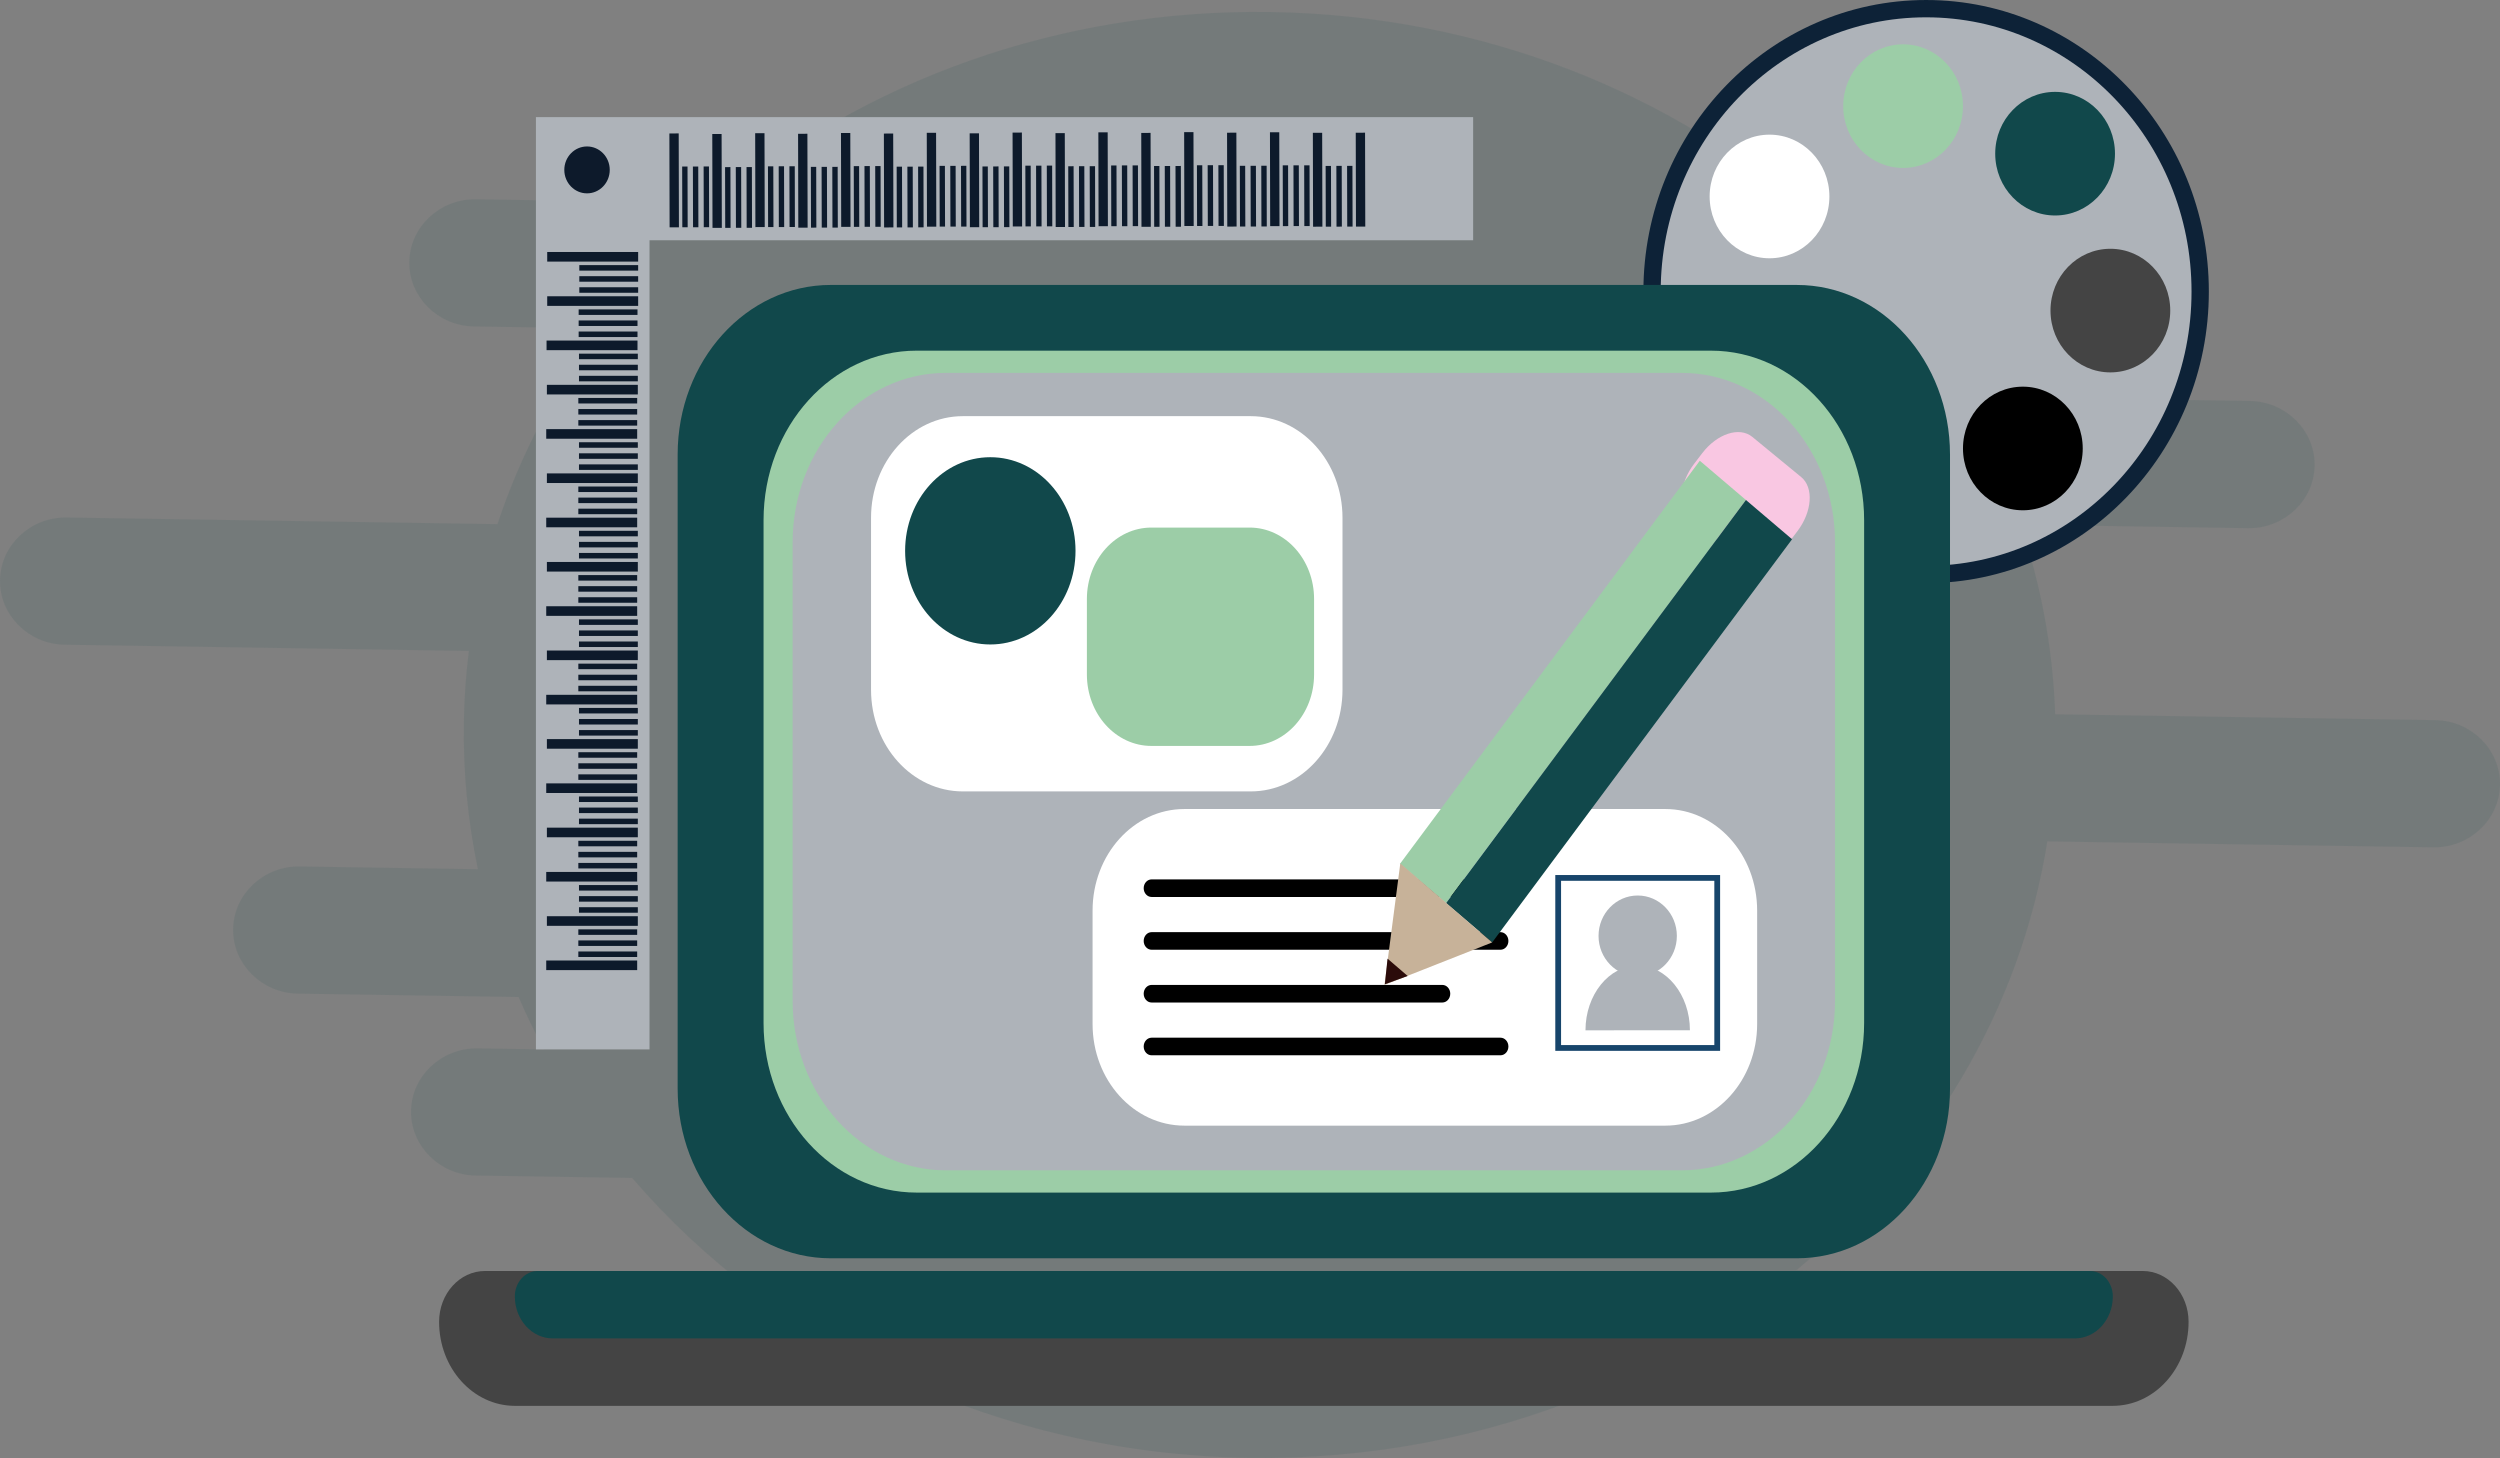 <?xml version="1.0" encoding="UTF-8"?><svg id="b" xmlns="http://www.w3.org/2000/svg" width="242.076" height="141.177" viewBox="0 0 242.076 141.177"><rect x="0" y="0" width="242.076" height="141.177" fill="#808080" stroke="none"/><defs><style>.d,.e{fill:#fff;}.e{stroke:#17456b;stroke-width:.559px;}.e,.f{stroke-miterlimit:10;}.f{stroke:#0d2237;stroke-width:1.676px;}.f,.g{fill:#aeb3b9;}.h{fill:#0d1a2b;}.i{fill:#c7b299;}.j,.k{fill:#11484b;}.l{fill:#f9c7e2;}.m{fill:#444;}.k{opacity:.1;}.n{fill:#2b0b0a;}.o{fill:#9ccda7;}</style></defs><g id="c"><g><path class="k" d="M235.812,69.732l-36.809-.567c-.216-6.364-1.37-12.521-3.341-18.36l22.011,.339c3.497,.054,6.401-2.673,6.453-6.06,.052-3.387-2.767-6.202-6.264-6.256l-27.877-.429c-1.025-1.744-2.127-3.445-3.305-5.099,2.302-.9,3.952-3.072,3.991-5.617,.052-3.387-2.767-6.202-6.264-6.256l-8.505-.131C162.261,9.117,143.658,1.483,123.052,1.165s-39.435,6.741-53.446,18.494l-23.521-.362c-3.497-.054-6.401,2.673-6.453,6.06s2.767,6.202,6.264,6.256l12.213,.188c-4.298,5.757-7.679,12.129-9.941,18.952l-41.715-.642C2.957,50.058,.053,52.786,.001,56.173h0c-.052,3.387,2.767,6.202,6.264,6.256l39.134,.602c-.284,2.284-.449,4.601-.485,6.949-.075,4.851,.397,9.596,1.361,14.185l-17.248-.266c-3.497-.054-6.401,2.673-6.453,6.06s2.767,6.202,6.264,6.256l21.379,.329c.744,1.723,1.56,3.414,2.446,5.069l-6.41-.099c-3.497-.054-6.401,2.673-6.453,6.06s2.767,6.202,6.264,6.256l15.15,.233c13.879,16.177,35.388,26.728,59.685,27.102,11.764,.181,22.946-2.046,32.986-6.173l33.053,.509c3.497,.054,6.401-2.673,6.453-6.06,.052-3.387-2.767-6.202-6.264-6.256l-13.162-.203c12.815-10.608,21.67-25.114,24.28-41.509l37.379,.575c3.497,.054,6.401-2.673,6.453-6.06h0c.052-3.387-2.767-6.202-6.264-6.256Z"/><g><ellipse class="f" cx="186.507" cy="28.233" rx="26.538" ry="27.394"/><ellipse cx="195.874" cy="43.426" rx="5.798" ry="5.985"/><ellipse class="j" cx="198.996" cy="14.881" rx="5.798" ry="5.985"/><ellipse class="m" cx="204.348" cy="30.074" rx="5.798" ry="5.985"/><ellipse class="o" cx="184.277" cy="10.277" rx="5.798" ry="5.985"/><ellipse class="d" cx="171.343" cy="19.024" rx="5.798" ry="5.985"/><path class="m" d="M46.964,123.07H207.474c2.456,0,4.447,2.204,4.447,4.923h0c0,4.493-3.29,8.136-7.349,8.136H49.867c-4.059,0-7.349-3.643-7.349-8.136h0c0-2.719,1.991-4.923,4.447-4.923h0Z"/><path class="j" d="M52.075,123.07H202.363c1.228,0,2.223,1.102,2.223,2.461h0c0,2.247-1.645,4.068-3.675,4.068H53.526c-2.03,0-3.675-1.821-3.675-4.068h0c0-1.359,.995-2.461,2.223-2.461h0Z"/><path class="j" d="M80.448,27.592h93.541c8.191,0,14.831,7.35,14.831,16.418v61.413c0,9.067-6.64,16.418-14.831,16.418H80.448c-8.191,0-14.831-7.35-14.831-16.418V44.009c0-9.067,6.64-16.418,14.831-16.418Z"/><path class="o" d="M88.766,33.955h76.907c8.191,0,14.831,7.35,14.831,16.418v48.688c0,9.067-6.64,16.418-14.831,16.418H88.766c-8.191,0-14.831-7.35-14.831-16.418V50.372c0-9.067,6.64-16.418,14.831-16.418Z"/><path class="g" d="M91.581,36.108h71.276c8.191,0,14.831,7.35,14.831,16.418v44.38c0,9.067-6.64,16.418-14.831,16.418H91.581c-8.191,0-14.831-7.35-14.831-16.418V52.526c0-9.067,6.64-16.418,14.831-16.418Z"/><path class="d" d="M93.232,40.297h27.873c4.909,0,8.889,4.406,8.889,9.84v16.656c0,5.435-3.98,9.84-8.889,9.84h-27.873c-4.909,0-8.889-4.406-8.889-9.84v-16.656c0-5.435,3.98-9.84,8.889-9.84Z"/><path class="d" d="M114.683,78.338h46.573c4.909,0,8.889,4.406,8.889,9.84v10.978c0,5.435-3.98,9.84-8.889,9.84h-46.573c-4.909,0-8.889-4.406-8.889-9.84v-10.978c0-5.435,3.98-9.84,8.889-9.84Z"/><path d="M111.513,85.151h35.312c.425,0,.769,.381,.769,.852h0c0,.47-.344,.852-.769,.852h-35.312c-.425,0-.769-.381-.769-.852h0c0-.47,.344-.852,.769-.852Z"/><path d="M111.513,90.26h33.777c.425,0,.769,.381,.769,.852h0c0,.47-.344,.852-.769,.852h-33.777c-.425,0-.769-.381-.769-.852h0c0-.47,.344-.852,.769-.852Z"/><path d="M111.513,95.37h28.147c.425,0,.769,.381,.769,.852h0c0,.47-.344,.852-.769,.852h-28.147c-.425,0-.769-.381-.769-.852h0c0-.47,.344-.852,.769-.852Z"/><path d="M111.513,100.48h33.777c.425,0,.769,.381,.769,.852h0c0,.47-.344,.852-.769,.852h-33.777c-.425,0-.769-.381-.769-.852h0c0-.47,.344-.852,.769-.852Z"/><rect class="e" x="150.879" y="85.009" width="15.4" height="16.465"/><ellipse class="g" cx="158.579" cy="90.626" rx="3.792" ry="3.914"/><path class="g" d="M158.579,99.76l-5.056,.01v-.01c0-3.436,2.282-6.263,5.056-6.263s5.056,2.827,5.056,6.263h-5.056Z"/><path class="l" d="M168.406,54.056l-4.736-3.891c-1.235-1.014-1.068-3.366,.372-5.253l.787-1.031c1.44-1.887,3.609-2.594,4.843-1.58l4.736,3.891c1.235,1.014,1.068,3.366-.372,5.253l-.787,1.031c-1.44,1.887-3.609,2.594-4.843,1.58Z"/><polygon class="o" points="140.018 87.456 135.552 83.656 164.592 44.613 169.06 48.414 140.018 87.456"/><polygon class="j" points="144.486 91.257 140.018 87.456 169.06 48.414 173.527 52.215 144.486 91.257"/><polygon class="i" points="134.058 95.37 134.824 89.487 135.591 83.603 140.038 87.43 144.486 91.257 139.272 93.314 134.058 95.37"/><polygon class="n" points="134.095 95.306 134.226 94.067 134.356 92.828 135.331 93.666 136.306 94.505 135.201 94.906 134.095 95.306"/><ellipse class="j" cx="95.893" cy="53.338" rx="8.25" ry="9.066"/><path class="o" d="M111.492,51.085h9.503c3.451,0,6.248,3.097,6.248,6.917v7.31c0,3.82-2.798,6.917-6.248,6.917h-9.503c-3.451,0-6.248-3.097-6.248-6.917v-7.31c0-3.82,2.798-6.917,6.248-6.917Z"/><polygon class="g" points="62.893 23.265 142.644 23.265 142.644 11.342 51.893 11.342 51.893 101.616 62.893 101.616 62.893 23.265"/><rect class="h" x="52.987" y="24.4" width="8.806" height=".931"/><rect class="h" x="52.987" y="28.688" width="8.806" height=".931"/><rect class="h" x="56.095" y="25.671" width="5.698" height=".535"/><rect class="h" x="56.095" y="26.743" width="5.698" height=".535"/><rect class="h" x="56.095" y="27.814" width="5.698" height=".535"/><rect class="h" x="52.923" y="32.976" width="8.806" height=".931"/><rect class="h" x="56.031" y="29.959" width="5.698" height=".535"/><rect class="h" x="56.031" y="31.03" width="5.698" height=".535"/><rect class="h" x="56.031" y="32.102" width="5.698" height=".535"/><rect class="h" x="52.955" y="37.264" width="8.806" height=".931"/><rect class="h" x="56.063" y="34.246" width="5.698" height=".535"/><rect class="h" x="56.063" y="35.318" width="5.698" height=".535"/><rect class="h" x="56.063" y="36.39" width="5.698" height=".535"/><rect class="h" x="52.892" y="41.552" width="8.806" height=".931"/><rect class="h" x="56" y="38.534" width="5.698" height=".535"/><rect class="h" x="56" y="39.606" width="5.698" height=".535"/><rect class="h" x="56" y="40.678" width="5.698" height=".535"/><rect class="h" x="52.955" y="45.84" width="8.806" height=".931"/><rect class="h" x="56.063" y="42.822" width="5.698" height=".535"/><rect class="h" x="56.063" y="43.894" width="5.698" height=".535"/><rect class="h" x="56.063" y="44.966" width="5.698" height=".535"/><rect class="h" x="52.892" y="50.127" width="8.806" height=".931"/><rect class="h" x="56" y="47.11" width="5.698" height=".535"/><rect class="h" x="56" y="48.182" width="5.698" height=".535"/><rect class="h" x="56" y="49.254" width="5.698" height=".535"/><rect class="h" x="52.955" y="54.415" width="8.806" height=".931"/><rect class="h" x="56.063" y="51.398" width="5.698" height=".535"/><rect class="h" x="56.063" y="52.47" width="5.698" height=".535"/><rect class="h" x="56.063" y="53.542" width="5.698" height=".535"/><rect class="h" x="52.892" y="58.703" width="8.806" height=".931"/><rect class="h" x="56" y="55.686" width="5.698" height=".535"/><rect class="h" x="56" y="56.758" width="5.698" height=".535"/><rect class="h" x="56" y="57.83" width="5.698" height=".535"/><rect class="h" x="52.955" y="62.991" width="8.806" height=".931"/><rect class="h" x="56.063" y="59.974" width="5.698" height=".535"/><rect class="h" x="56.063" y="61.045" width="5.698" height=".535"/><rect class="h" x="56.063" y="62.117" width="5.698" height=".535"/><rect class="h" x="52.892" y="67.279" width="8.806" height=".931"/><rect class="h" x="56" y="64.261" width="5.698" height=".535"/><rect class="h" x="56" y="65.333" width="5.698" height=".535"/><rect class="h" x="56" y="66.405" width="5.698" height=".535"/><rect class="h" x="52.955" y="71.567" width="8.806" height=".931"/><rect class="h" x="56.063" y="68.549" width="5.698" height=".535"/><rect class="h" x="56.063" y="69.621" width="5.698" height=".535"/><rect class="h" x="56.063" y="70.693" width="5.698" height=".535"/><rect class="h" x="52.892" y="75.855" width="8.806" height=".931"/><rect class="h" x="56" y="72.837" width="5.698" height=".535"/><rect class="h" x="56" y="73.909" width="5.698" height=".535"/><rect class="h" x="56" y="74.981" width="5.698" height=".535"/><rect class="h" x="52.955" y="80.142" width="8.806" height=".931"/><rect class="h" x="56.063" y="77.125" width="5.698" height=".535"/><rect class="h" x="56.063" y="78.197" width="5.698" height=".535"/><rect class="h" x="56.063" y="79.269" width="5.698" height=".535"/><rect class="h" x="52.892" y="84.43" width="8.806" height=".931"/><rect class="h" x="56" y="81.413" width="5.698" height=".535"/><rect class="h" x="56" y="82.485" width="5.698" height=".535"/><rect class="h" x="56" y="83.557" width="5.698" height=".535"/><rect class="h" x="52.955" y="88.718" width="8.806" height=".931"/><rect class="h" x="56.063" y="85.701" width="5.698" height=".535"/><rect class="h" x="56.063" y="86.773" width="5.698" height=".535"/><rect class="h" x="56.063" y="87.845" width="5.698" height=".535"/><rect class="h" x="52.892" y="93.006" width="8.806" height=".931"/><rect class="h" x="56" y="89.989" width="5.698" height=".535"/><rect class="h" x="56" y="91.061" width="5.698" height=".535"/><rect class="h" x="56" y="92.132" width="5.698" height=".535"/><rect class="h" x="131.288" y="12.851" width=".902" height="9.09" transform="translate(-.041 .312) rotate(-.136)"/><rect class="h" x="127.135" y="12.861" width=".902" height="9.09" transform="translate(-.041 .303) rotate(-.136)"/><rect class="h" x="130.446" y="16.061" width=".518" height="5.882" transform="translate(-.045 .31) rotate(-.136)"/><rect class="h" x="129.408" y="16.064" width=".518" height="5.882" transform="translate(-.045 .307) rotate(-.136)"/><rect class="h" x="128.369" y="16.067" width=".518" height="5.882" transform="translate(-.045 .305) rotate(-.136)"/><rect class="h" x="122.981" y="12.806" width=".902" height="9.09" transform="translate(-.041 .293) rotate(-.136)"/><rect class="h" x="126.292" y="16.007" width=".518" height="5.882" transform="translate(-.045 .3) rotate(-.136)"/><rect class="h" x="125.254" y="16.009" width=".518" height="5.882" transform="translate(-.045 .298) rotate(-.136)"/><rect class="h" x="124.215" y="16.012" width=".518" height="5.882" transform="translate(-.045 .295) rotate(-.136)"/><rect class="h" x="118.827" y="12.849" width=".902" height="9.09" transform="translate(-.041 .283) rotate(-.136)"/><rect class="h" x="122.138" y="16.05" width=".518" height="5.882" transform="translate(-.045 .29) rotate(-.136)"/><rect class="h" x="121.1" y="16.052" width=".518" height="5.882" transform="translate(-.045 .288) rotate(-.136)"/><rect class="h" x="120.061" y="16.055" width=".518" height="5.882" transform="translate(-.045 .285) rotate(-.136)"/><rect class="h" x="114.673" y="12.795" width=".902" height="9.09" transform="translate(-.041 .273) rotate(-.136)"/><rect class="h" x="117.984" y="15.995" width=".518" height="5.882" transform="translate(-.045 .28) rotate(-.136)"/><rect class="h" x="116.946" y="15.998" width=".518" height="5.882" transform="translate(-.045 .278) rotate(-.136)"/><rect class="h" x="115.907" y="16" width=".518" height="5.882" transform="translate(-.045 .276) rotate(-.136)"/><rect class="h" x="110.519" y="12.87" width=".902" height="9.09" transform="translate(-.041 .263) rotate(-.136)"/><rect class="h" x="113.831" y="16.071" width=".518" height="5.882" transform="translate(-.045 .271) rotate(-.136)"/><rect class="h" x="112.792" y="16.073" width=".518" height="5.882" transform="translate(-.045 .268) rotate(-.136)"/><rect class="h" x="111.754" y="16.076" width=".518" height="5.882" transform="translate(-.045 .266) rotate(-.136)"/><rect class="h" x="106.365" y="12.816" width=".902" height="9.09" transform="translate(-.041 .253) rotate(-.136)"/><rect class="h" x="109.677" y="16.016" width=".518" height="5.882" transform="translate(-.045 .261) rotate(-.136)"/><rect class="h" x="108.638" y="16.019" width=".518" height="5.882" transform="translate(-.045 .258) rotate(-.136)"/><rect class="h" x="107.6" y="16.021" width=".518" height="5.882" transform="translate(-.045 .256) rotate(-.136)"/><rect class="h" x="102.212" y="12.891" width=".902" height="9.09" transform="translate(-.041 .243) rotate(-.136)"/><rect class="h" x="105.523" y="16.092" width=".518" height="5.882" transform="translate(-.045 .251) rotate(-.136)"/><rect class="h" x="104.485" y="16.095" width=".518" height="5.882" transform="translate(-.045 .248) rotate(-.136)"/><rect class="h" x="103.446" y="16.097" width=".518" height="5.882" transform="translate(-.045 .246) rotate(-.136)"/><rect class="h" x="98.058" y="12.837" width=".902" height="9.09" transform="translate(-.041 .234) rotate(-.136)"/><rect class="h" x="101.369" y="16.037" width=".518" height="5.882" transform="translate(-.045 .241) rotate(-.136)"/><rect class="h" x="100.331" y="16.04" width=".518" height="5.882" transform="translate(-.045 .239) rotate(-.136)"/><rect class="h" x="99.292" y="16.042" width=".518" height="5.882" transform="translate(-.045 .236) rotate(-.136)"/><rect class="h" x="93.904" y="12.912" width=".902" height="9.09" transform="translate(-.041 .224) rotate(-.136)"/><rect class="h" x="97.216" y="16.113" width=".518" height="5.882" transform="translate(-.045 .231) rotate(-.136)"/><rect class="h" x="96.177" y="16.116" width=".518" height="5.882" transform="translate(-.045 .229) rotate(-.136)"/><rect class="h" x="95.139" y="16.118" width=".518" height="5.882" transform="translate(-.045 .226) rotate(-.136)"/><rect class="h" x="89.75" y="12.858" width=".902" height="9.09" transform="translate(-.041 .214) rotate(-.136)"/><rect class="h" x="93.061" y="16.058" width=".518" height="5.882" transform="translate(-.045 .221) rotate(-.136)"/><rect class="h" x="92.023" y="16.061" width=".518" height="5.882" transform="translate(-.045 .219) rotate(-.136)"/><rect class="h" x="90.985" y="16.063" width=".518" height="5.882" transform="translate(-.045 .216) rotate(-.136)"/><rect class="h" x="85.597" y="12.933" width=".902" height="9.09" transform="translate(-.041 .204) rotate(-.136)"/><rect class="h" x="88.908" y="16.134" width=".518" height="5.882" transform="translate(-.045 .211) rotate(-.136)"/><rect class="h" x="87.869" y="16.136" width=".518" height="5.882" transform="translate(-.045 .209) rotate(-.136)"/><rect class="h" x="86.831" y="16.139" width=".518" height="5.882" transform="translate(-.045 .207) rotate(-.136)"/><rect class="h" x="81.443" y="12.879" width=".902" height="9.09" transform="translate(-.041 .194) rotate(-.136)"/><rect class="h" x="84.754" y="16.079" width=".518" height="5.882" transform="translate(-.045 .202) rotate(-.136)"/><rect class="h" x="83.715" y="16.082" width=".518" height="5.882" transform="translate(-.045 .199) rotate(-.136)"/><rect class="h" x="82.677" y="16.084" width=".518" height="5.882" transform="translate(-.045 .197) rotate(-.136)"/><rect class="h" x="77.289" y="12.954" width=".902" height="9.09" transform="translate(-.041 .184) rotate(-.136)"/><rect class="h" x="80.6" y="16.155" width=".518" height="5.882" transform="translate(-.045 .192) rotate(-.136)"/><rect class="h" x="79.562" y="16.157" width=".518" height="5.882" transform="translate(-.045 .189) rotate(-.136)"/><rect class="h" x="78.523" y="16.16" width=".518" height="5.882" transform="translate(-.045 .187) rotate(-.136)"/><rect class="h" x="73.135" y="12.9" width=".902" height="9.09" transform="translate(-.041 .174) rotate(-.136)"/><rect class="h" x="76.446" y="16.1" width=".518" height="5.882" transform="translate(-.045 .182) rotate(-.136)"/><rect class="h" x="75.408" y="16.103" width=".518" height="5.882" transform="translate(-.045 .179) rotate(-.136)"/><rect class="h" x="74.369" y="16.105" width=".518" height="5.882" transform="translate(-.045 .177) rotate(-.136)"/><rect class="h" x="68.981" y="12.975" width=".902" height="9.09" transform="translate(-.041 .165) rotate(-.136)"/><rect class="h" x="72.293" y="16.176" width=".518" height="5.882" transform="translate(-.045 .172) rotate(-.136)"/><rect class="h" x="71.254" y="16.178" width=".518" height="5.882" transform="translate(-.045 .17) rotate(-.136)"/><rect class="h" x="70.216" y="16.181" width=".518" height="5.882" transform="translate(-.045 .167) rotate(-.136)"/><rect class="h" x="64.827" y="12.921" width=".902" height="9.09" transform="translate(-.041 .155) rotate(-.136)"/><rect class="h" x="68.139" y="16.121" width=".518" height="5.882" transform="translate(-.045 .162) rotate(-.136)"/><rect class="h" x="67.1" y="16.124" width=".518" height="5.882" transform="translate(-.045 .16) rotate(-.136)"/><rect class="h" x="66.062" y="16.126" width=".518" height="5.882" transform="translate(-.045 .157) rotate(-.136)"/><ellipse class="h" cx="56.842" cy="16.452" rx="2.2" ry="2.271"/></g></g></g></svg>